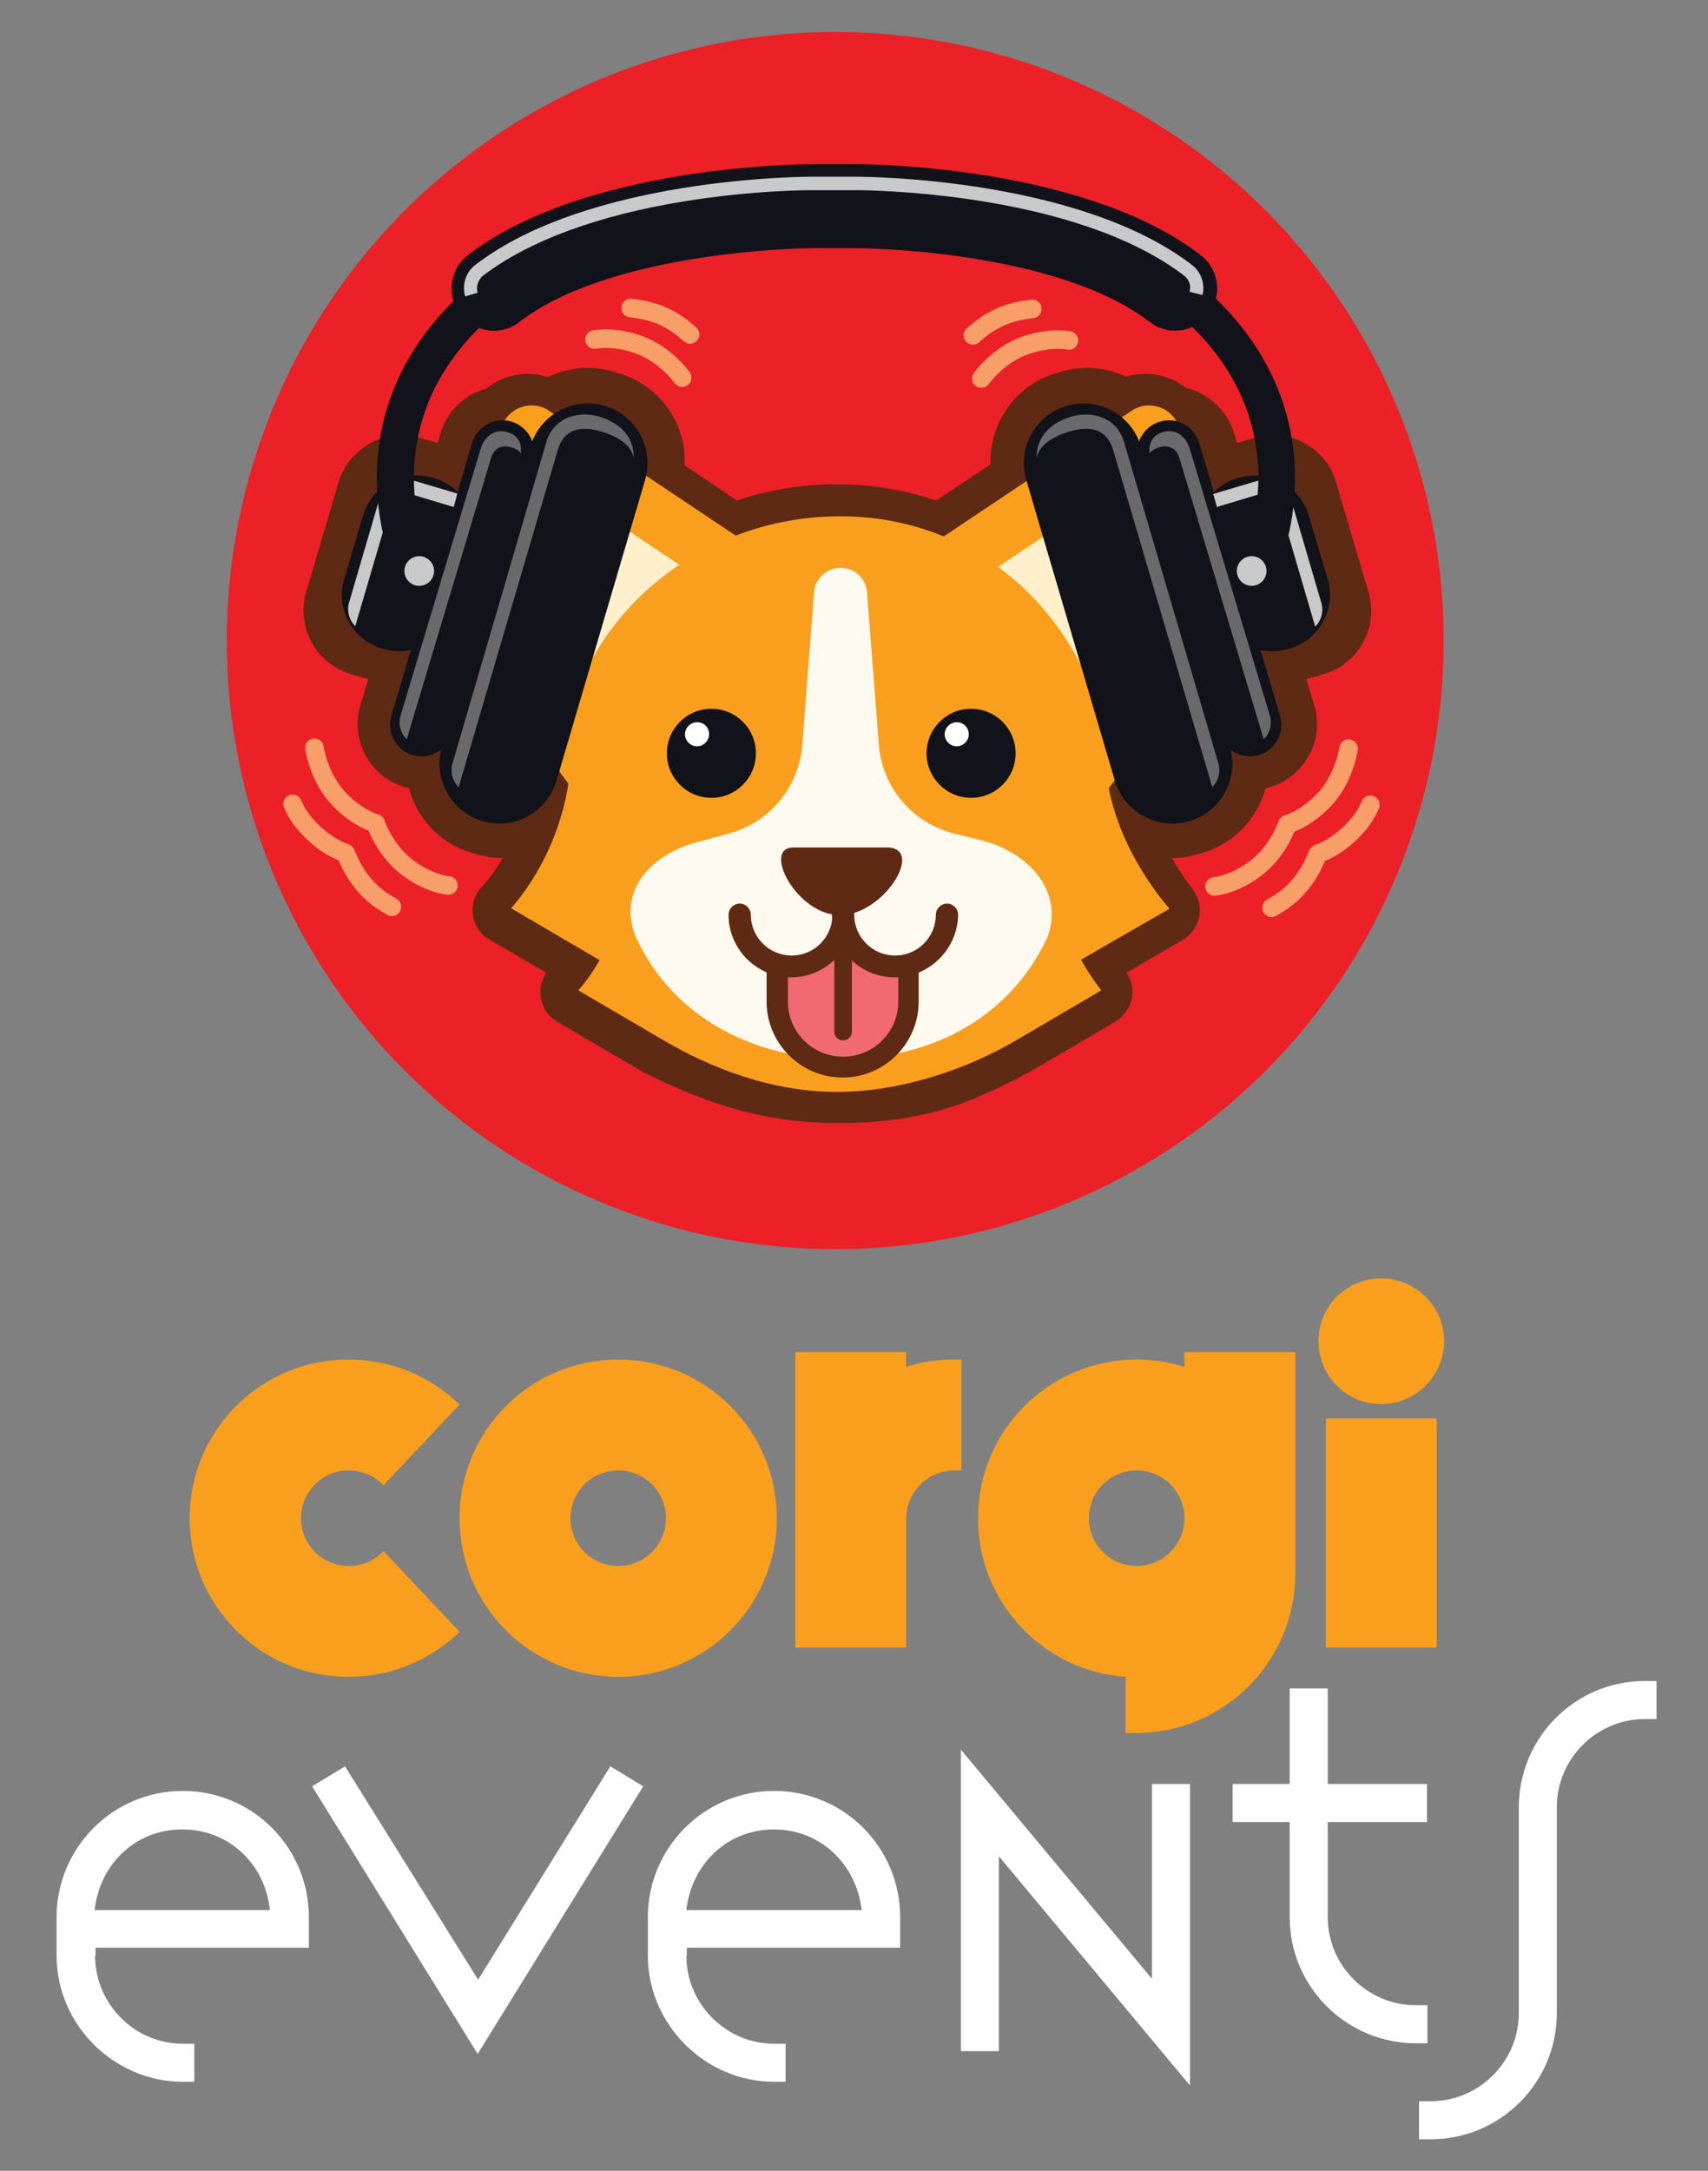 <?xml version="1.0" encoding="UTF-8"?>
<svg xmlns="http://www.w3.org/2000/svg" xmlns:xlink="http://www.w3.org/1999/xlink" version="1.1" id="Layer_1" x="0px" y="0px" viewBox="0 0 368.3 468" style="enable-background:new 0 0 368.3 468;" xml:space="preserve">
<rect x="0" y="0" width="368.3" height="468" fill="#808080" stroke="none"/>
<style type="text/css">
	.st0{fill:#EC2027;}
	.st1{fill:#5F2A13;}
	.st2{fill:#FFF0CB;}
	.st3{fill:#F99F1D;}
	.st4{fill:#FFFAF0;}
	.st5{fill:#11121A;}
	.st6{fill:#FFFFFF;}
	.st7{fill:none;stroke:#F89F69;stroke-width:4;stroke-linecap:round;stroke-linejoin:round;stroke-miterlimit:10;}
	.st8{fill:#F26972;}
	.st9{opacity:0.77;fill:#FFFFFF;}
	.st10{opacity:0.37;fill:#FFFFFF;}
</style>
<circle class="st0" cx="180.1" cy="138.1" r="131.2"></circle>
<path class="st1" d="M138.8,231.2l-18.6-10.9c-2-1.1-3.3-3.1-3.6-5.4c-0.3-1.8,0.2-3.7,1.2-5.2l-12.2-7.1c-2-1.1-3.3-3.1-3.6-5.4  c-0.3-2.2,0.4-4.5,2-6.1c0,0,2.1-2.2,4.4-6.1c-1.9,0-3.7-0.3-5.5-0.8l-1.3-0.4c-6.8-2-11.7-7.4-13.4-13.9c-0.3-0.1-0.6-0.1-0.9-0.2  c-7.5-2.2-11.8-10.1-9.6-17.6l1.7-5.7l-3.8-1.1c-3.6-1.1-6.6-3.5-8.4-6.8c-1.8-3.3-2.2-7.2-1.2-10.8l7-23.7  c1.8-6,7.4-10.2,13.6-10.2c1.4,0,2.7,0.2,4,0.6l3.8,1.1l0.6-2.1c1.4-4.7,5.1-8.3,9.8-9.6c2.5-2,5.7-3.2,8.9-3.2c1.5,0,3,0.2,4.4,0.7  c2.7-1.3,5.6-2,8.6-2c1.9,0,3.7,0.3,5.5,0.8l1.3,0.4c5,1.5,9.2,4.8,11.7,9.4c1.8,3.2,2.6,6.8,2.4,10.4l11.3,7.6  c6.8-2.3,14-3.5,21.5-3.5c7.4,0,14.6,1.2,21.5,3.5l11.7-7.8c-0.3-8.8,5.3-17,14-19.6l1.3-0.4c1.8-0.5,3.7-0.8,5.5-0.8  c2.9,0,5.8,0.7,8.4,1.9c1.3-0.4,2.8-0.6,4.2-0.6c3.2,0,6.2,1.1,8.7,3c4.9,1.2,8.9,4.9,10.4,9.8l0.6,2.1l3.8-1.1  c1.3-0.4,2.7-0.6,4-0.6c6.3,0,11.9,4.2,13.6,10.2l7,23.7c2.2,7.5-2.1,15.4-9.6,17.6l-3.8,1.1l1.7,5.7c1.1,3.6,0.7,7.5-1.2,10.8  c-1.8,3.3-4.8,5.8-8.4,6.8c-0.3,0.1-0.6,0.2-0.9,0.2c-1.7,6.4-6.6,11.8-13.4,13.9l-1.3,0.4c-1.8,0.5-3.7,0.8-5.5,0.8c0,0,0,0,0,0  c2.3,4,4.3,6.5,4.3,6.5c1.4,1.7,2,3.9,1.6,6c-0.4,2.1-1.7,4-3.5,5.1l-12.2,7.1c1.1,1.6,1.5,3.5,1.2,5.4c-0.4,2.1-1.7,4-3.5,5.1  l-18.6,10.9c-11.7,6.2-22.3,11.1-41.6,11C162.1,242.1,149.1,236.2,138.8,231.2z"></path>
<path class="st1" d="M288.1,129.6l-7-23.7c-1.1-3.6-4.9-5.7-8.5-4.6l-10.4,3.1c-0.1,0-0.3,0.1-0.4,0.1l-2.7-9.2  c-0.9-3-3.7-4.9-6.6-4.9c-1.3-1.7-3.3-2.6-5.4-2.6c-1.3,0-2.6,0.4-3.7,1.1l-0.9,0.6c-3.1-2.6-7.3-3.7-11.4-2.5l-1.3,0.4  c-6.5,1.9-10.2,8.7-8.3,15.2l0.2,0.8l-18.9,12.6c-6.8-2.8-14.4-4.4-22.4-4.4s-15.6,1.6-22.4,4.4l-18.5-12.4l0.3-1  c1.9-6.5-1.8-13.3-8.3-15.2l-1.3-0.4c-4.2-1.2-8.6-0.1-11.6,2.6l-1.1-0.7c-1.2-0.8-2.5-1.1-3.7-1.1c-2.1,0-4.1,1-5.4,2.6  c-2.8,0.1-5.4,2-6.2,4.9l-2.7,9.2c-0.1-0.1-0.3-0.1-0.4-0.1l-10.4-3.1c-3.6-1.1-7.4,1-8.5,4.6l-7,23.7c-1.1,3.6,1,7.4,4.6,8.5  l10.4,3.1c0.1,0,0.3,0.1,0.4,0.1l-3.8,12.8c-1.1,3.6,1,7.4,4.6,8.5c2.2,0.6,4.4,0.1,6.1-1.1l0,0c-1.9,6.5,1.8,13.3,8.3,15.2l1.3,0.4  c6.5,1.9,13.3-1.8,15.2-8.3l0.3-1c0.4,0.6,0.8,1.1,1.2,1.6c-2.6,16.6-12.4,26.8-12.4,26.8l19.1,11.2c-2.4,4.2-4.6,6.5-4.6,6.5  l18.6,10.9c3.8,2.2,20.6,9.1,37.5,9.1c17.1,0,34.3-6.9,38.1-9.1l18.6-10.9c0,0-2.1-2.5-4.4-6.6l18.9-11.1c0,0-9.6-11.4-12.3-26.9  c0.5-0.6,1-1.3,1.4-1.9l0.4,1.4c1.9,6.5,8.7,10.2,15.2,8.3l1.3-0.4c6.5-1.9,10.2-8.7,8.3-15.2l0,0c1.7,1.3,3.9,1.8,6.1,1.1  c3.6-1.1,5.7-4.9,4.6-8.5l-3.8-12.8c0.1,0,0.3-0.1,0.4-0.1l10.4-3.1C287,137.1,289.1,133.2,288.1,129.6z"></path>
<g>
	<path class="st1" d="M247.9,81.8c-2.4,0-4.8,0.7-6.9,2.1l-38.1,25.4c-6.9-2.5-14.2-3.7-21.7-3.7c-7.5,0-14.8,1.2-21.7,3.7   l-38.1-25.4c-2.1-1.4-4.4-2.1-6.9-2.1c-6.1,0-11.3,4.4-12.3,10.4c-1.4,8.6-2.7,21.8-1.1,36.2c1.8,16.3,7,30.4,15.4,42   c-2.7,13.1-10.4,21.4-10.4,21.4c-1.2,1.3-1.8,3-1.5,4.7c0.2,1.7,1.3,3.2,2.8,4.1l13.9,8.1c-0.4,0.5-0.6,0.7-0.6,0.7   c-1.2,1.3-1.8,3-1.5,4.7c0.2,1.7,1.3,3.2,2.8,4.1l18.6,10.9c10.9,6.4,25.3,9.9,40.7,9.9c15.4,0,29.8-3.5,40.7-9.9l18.6-10.9   c1.4-0.8,2.4-2.3,2.7-3.9c0.3-1.6-0.2-3.3-1.2-4.6c0,0-0.3-0.4-0.8-1l13.8-8.1c1.4-0.8,2.4-2.3,2.7-3.9c0.3-1.6-0.2-3.3-1.2-4.6   c-0.1-0.1-7.7-9.4-10.6-21.9c8.3-11.5,13.4-25.6,15.3-41.9c1.6-14.4,0.3-27.6-1.1-36.2C259.2,86.2,254,81.8,247.9,81.8z"></path>
	<g>
		<g>
			<g>
				<path class="st2" d="M196.8,122.8l45.7-30.5c3.7-2.5,8.8-0.3,9.5,4.1c2.6,15.6,4.7,48-15.1,71.2L196.8,122.8z"></path>
				<path class="st3" d="M236.6,151.8c3.5-7.1,5.9-15.2,7-24.2c1-7.8,0.9-15.3,0.4-21.8c-0.1-1.2-1.4-1.8-2.4-1.2l-29.5,19.7      l-18.1-2.3l50.1-33.5c1.2-0.8,2.5-1.1,3.7-1.1c3.1,0,6.1,2.2,6.7,5.7c2.8,17.1,5.1,52.6-16.5,78.1L236.6,151.8z"></path>
			</g>
			<g>
				<path class="st2" d="M165.6,122.8l-45.7-30.5c-3.7-2.5-8.8-0.3-9.5,4.1c-2.6,15.6-4.7,48,15.1,71.2L165.6,122.8z"></path>
				<path class="st3" d="M125.8,151.8c-3.5-7.1-5.9-15.2-7-24.2c-1-7.8-0.9-15.3-0.4-21.8c0.1-1.2,1.4-1.8,2.4-1.2l29.5,19.7      l18.1-2.3l-50.1-33.5c-1.2-0.8-2.5-1.1-3.7-1.1c-3.1,0-6.1,2.2-6.7,5.7c-2.8,17.1-5.1,52.6,16.5,78.1L125.8,151.8z"></path>
			</g>
		</g>
		<path class="st3" d="M252.2,195.9c0,0-11.2-12.1-13.5-28.2c-0.1-1.4,0.8-2.8,0.6-4.2c0-0.8-1-9.3-2.8-11.9    c-7.9-23.5-28.9-40.3-55.3-40.3s-49.6,16.4-57.5,39.8c-1.7,2.6-0.6,11.5-0.6,12.2c-0.2,1.8-0.4,3.6-0.5,5.4    c-2.5,16.8-12.4,27.1-12.4,27.1l19.1,11.2c-2.4,4.2-4.6,6.5-4.6,6.5l18.6,10.9c9.9,5.8,23,11,37.2,11s28.5-5.2,38.4-11l18.6-10.9    c0,0-2.1-2.5-4.4-6.6L252.2,195.9z"></path>
		<path class="st4" d="M211.4,181.1l-5.7-1.4c-9-2.3-15.5-10-16.2-19.2l-2.5-32.2c0-2.9-2-5.4-4.8-5.8c-3.6-0.6-6.7,2.2-6.7,5.7    l-2.5,32.4c-0.7,9.1-7.1,16.8-15.9,19.1l-5.8,1.6c-11,2.6-18.2,10.7-14.2,20.7c0.1,0.2,0.2,0.4,0.3,0.6    c7.8,16.5,24.8,25.7,44.3,25.7c19.5,0,36-9.2,43.9-25.7c0.1-0.1,0.1-0.3,0.2-0.4C229.7,192.1,221.5,183.5,211.4,181.1z"></path>
		<g>
			<g>
				<path class="st5" d="M163,162.4c0,5.3-4.3,9.6-9.6,9.6c-5.3,0-9.6-4.3-9.6-9.6c0-5.3,4.3-9.6,9.6-9.6      C158.7,152.8,163,157.1,163,162.4z"></path>
				<path class="st6" d="M152.9,158.3c0,1.4-1.2,2.6-2.6,2.6c-1.4,0-2.6-1.2-2.6-2.6c0-1.4,1.2-2.6,2.6-2.6      C151.8,155.7,152.9,156.8,152.9,158.3z"></path>
			</g>
			<g>
				<path class="st5" d="M219,162.4c0,5.3-4.3,9.6-9.6,9.6c-5.3,0-9.6-4.3-9.6-9.6c0-5.3,4.3-9.6,9.6-9.6      C214.7,152.8,219,157.1,219,162.4z"></path>
				<path class="st6" d="M208.9,158.3c0,1.4-1.2,2.6-2.6,2.6c-1.4,0-2.6-1.2-2.6-2.6c0-1.4,1.2-2.6,2.6-2.6      C207.7,155.7,208.9,156.8,208.9,158.3z"></path>
			</g>
		</g>
	</g>
</g>
<g>
	<path class="st7" d="M81,177.5c0,0,1.9,5.7,6.7,9.4c4.8,3.7,9,4,9,4"></path>
	<path class="st7" d="M67.8,161.2c0,0,0.8,5.9,4.8,10.5c4,4.5,8.1,5.7,8.1,5.7"></path>
	<path class="st7" d="M74.6,184c0,0,1.9,5.7,6.7,9.4c1.1,0.9,2.2,1.5,3.2,2.1"></path>
	<path class="st7" d="M63.1,173.3c0.7,1.6,1.7,3.3,3.1,4.8c4,4.5,8.1,5.7,8.1,5.7"></path>
</g>
<g>
	<path class="st7" d="M147.1,81.4c0,0-3.5-4.9-9.1-7s-9.8-1.2-9.8-1.2"></path>
</g>
<g>
	<path class="st7" d="M148.8,72.1c-1.6-1.5-3.9-3.2-6.7-4.3c-2.4-0.9-4.4-1.2-6.1-1.4"></path>
</g>
<g>
	<path class="st7" d="M277.6,177.7c0,0-1.9,5.7-6.7,9.4c-4.8,3.7-9,4-9,4"></path>
	<path class="st7" d="M290.8,161.4c0,0-0.8,5.9-4.8,10.5c-4,4.5-8.1,5.7-8.1,5.7"></path>
	<path class="st7" d="M284.1,184.2c0,0-1.9,5.7-6.7,9.4c-1.1,0.9-2.2,1.5-3.2,2.1"></path>
	<path class="st7" d="M295.5,173.5c-0.7,1.6-1.7,3.3-3.1,4.8c-4,4.5-8.1,5.7-8.1,5.7"></path>
</g>
<g>
	<path class="st7" d="M211.6,81.6c0,0,3.5-4.9,9.1-7c5.7-2.1,9.8-1.2,9.8-1.2"></path>
</g>
<g>
	<path class="st7" d="M209.8,72.3c1.6-1.5,3.9-3.2,6.7-4.3c2.4-0.9,4.4-1.2,6.1-1.4"></path>
</g>
<g>
	<path class="st3" d="M82.7,320.2c-1.9-2-4.6-3.2-7.5-3.2c-5.7,0-10.3,4.6-10.3,10.3s4.6,10.3,10.3,10.3c3,0,5.6-1.2,7.5-3.2   l16.4,17.4c-6.2,6-14.6,9.7-24,9.7c-18.9,0-34.2-15.3-34.2-34.2c0-18.9,15.3-34.2,34.2-34.2c9.4,0,17.8,3.7,24,9.7L82.7,320.2z"></path>
	<path class="st3" d="M167.5,327.3c0,18.9-15.3,34.2-34.2,34.2c-18.9,0-34.2-15.3-34.2-34.2c0-18.9,15.3-34.2,34.2-34.2   C152.2,293.1,167.5,308.4,167.5,327.3z M123,327.3c0,5.7,4.6,10.3,10.3,10.3c5.7,0,10.3-4.6,10.3-10.3S139,317,133.3,317   C127.6,317,123,321.6,123,327.3z"></path>
	<path class="st3" d="M195.4,291.5v3.2c3.2-1.1,6.7-1.6,10.4-1.6h1.5V317h-1.5c-5.8,0-10.4,4.8-10.4,10.3v27.9h-23.9v-63.7H195.4z"></path>
	<path class="st3" d="M210.9,327.3c0-18.9,15.3-34.2,34.2-34.2c3.7,0,7.2,0.6,10.3,1.6v-3.2h23.9v47.8c0,18.9-15.4,34.3-34.2,34.3   c-1.1,0-2.4,0-2.4,0v-12.1C225.2,360.3,210.9,345.7,210.9,327.3z M234.8,327.3c0,5.7,4.6,10.3,10.3,10.3c5.7,0,10.3-4.6,10.3-10.3   s-4.6-10.3-10.3-10.3C239.4,317,234.8,321.6,234.8,327.3z"></path>
	<path class="st3" d="M311.4,289.1c0,7.5-6.1,13.6-13.6,13.6c-7.5,0-13.5-6.1-13.5-13.6c0-7.4,6-13.5,13.5-13.5   C305.3,275.6,311.4,281.7,311.4,289.1z M309.8,355.2h-23.9v-49.4h23.9V355.2z"></path>
</g>
<g>
	<path class="st6" d="M20.5,421.6c0,10.4,8.5,19,18.9,19c1.1,0,1.4,0,2.5,0v8.2c-1.1,0-1.4,0-2.5,0c-14.8,0-27.2-12.3-27.2-27.2   v-8.3c0-14.8,12-27.2,27.2-27.2s27.2,12.3,27.2,27.2c0,1.1,0,6.6,0,6.6h-46V421.6z M39.3,394.4c-10.1,0-17.8,7.5-18.9,17.4h37.8   C57.2,401.9,49.4,394.4,39.3,394.4z"></path>
	<path class="st6" d="M103.1,426.8l28.5-46l7.1,4.3l-35.7,57.7l-35.7-57.7l7.1-4.3L103.1,426.8z"></path>
	<path class="st6" d="M148,421.6c0,10.4,8.5,19,18.9,19c1.1,0,1.4,0,2.5,0v8.2c-1.1,0-1.4,0-2.5,0c-14.8,0-27.2-12.3-27.2-27.2v-8.3   c0-14.8,12-27.2,27.2-27.2s27.2,12.3,27.2,27.2c0,1.1,0,6.6,0,6.6h-46V421.6z M166.9,394.4c-10.1,0-17.8,7.5-18.9,17.4h37.8   C184.7,401.9,176.9,394.4,166.9,394.4z"></path>
	<path class="st6" d="M256.6,449.6l-41.2-49.4v42h-8.2v-65l41.2,49.4v-42h8.2V449.6z"></path>
	<path class="st6" d="M286.3,413.3c0,10.4,8.5,19,19,19c1.1,0,1.4,0,2.5,0v8.2c-1.1,0-1.4,0-2.5,0c-15,0-27.2-12.2-27.2-27.2v-20.5   h-12.3v-8.2h12.3v-20.6h8.2v20.6h21.4v8.2h-21.4V413.3z"></path>
	<path class="st6" d="M354.7,362.4c1.1,0,1.4,0,2.5,0v8.2c-1.1,0-1.4,0-2.5,0c-10.5,0-19,8.6-19,19V434c0,15-12.2,27.2-27.2,27.2   c-1.1,0-1.4,0-2.5,0v-8.2c1.1,0,1.4,0,2.5,0c10.5,0,19-8.6,19-19v-44.5C327.6,374.5,339.7,362.4,354.7,362.4z"></path>
</g>
<g>
	<g>
		<path class="st1" d="M198.2,201.5h-28.4h-4.5v14.4c0,9.1,7.4,16.4,16.4,16.4c9.1,0,16.4-7.4,16.4-16.4V201.5z"></path>
		<path class="st8" d="M169.9,215.9c0,6.6,5.3,11.9,11.9,11.9c6.6,0,11.9-5.3,11.9-11.9v-10.3h-23.8V215.9z"></path>
	</g>
	<path class="st1" d="M179.9,222.4c0,1,0.8,1.9,1.9,1.9c1,0,1.9-0.8,1.9-1.9V191h-3.8V222.4z"></path>
</g>
<g>
	<path class="st4" d="M159.4,197.1c0,6.2,5,11.2,11.2,11.2c6.2,0,11.2-5,11.2-11.2v-3.9L159.4,197.1z"></path>
	<path class="st1" d="M170.6,210.7c-7.5,0-13.5-6.1-13.5-13.5c0-1.3,1.1-2.4,2.4-2.4c1.3,0,2.4,1.1,2.4,2.4c0,4.9,4,8.8,8.8,8.8   c4.9,0,8.8-4,8.8-8.8v-3.9c0-1.3,1.1-2.4,2.4-2.4s2.4,1.1,2.4,2.4v3.9C184.1,204.6,178,210.7,170.6,210.7z"></path>
</g>
<g>
	<path class="st4" d="M204.1,197.1c0,6.2-5,11.2-11.2,11.2c-6.2,0-11.2-5-11.2-11.2v-3.9L204.1,197.1z"></path>
	<path class="st1" d="M192.9,210.7c-7.5,0-13.5-6.1-13.5-13.5v-3.9c0-1.3,1.1-2.4,2.4-2.4s2.4,1.1,2.4,2.4v3.9c0,4.9,4,8.8,8.8,8.8   c4.9,0,8.8-4,8.8-8.8c0-1.3,1.1-2.4,2.4-2.4c1.3,0,2.4,1.1,2.4,2.4C206.5,204.6,200.4,210.7,192.9,210.7z"></path>
</g>
<g>
	<path class="st1" d="M191.2,182.7h-20.1c-6.9,0,0.7,14.6,10,14.6C190.6,197.3,199.6,182.7,191.2,182.7z"></path>
</g>
<path class="st5" d="M104,177L104,177c-6.8-2-10.7-9.2-8.7-16l19.1-64.8c2-6.8,9.2-10.7,16-8.7l0,0c6.8,2,10.7,9.2,8.7,16  l-19.1,64.8C118,175.1,110.8,179.1,104,177z"></path>
<path class="st5" d="M89,162.8L89,162.8c-3.6-1.1-5.7-4.9-4.6-8.5l17.4-58.8c1.1-3.6,4.9-5.7,8.5-4.6l0,0c3.6,1.1,5.7,4.9,4.6,8.5  l-17.4,58.8C96.4,161.7,92.6,163.8,89,162.8z"></path>
<path class="st5" d="M82.8,139.9l-0.5-0.1c-6.3-1.9-10-8.6-8.1-14.9l4.1-13.8c1.9-6.3,8.6-10,14.9-8.1l0.5,0.1  c6.3,1.9,10,8.6,8.1,14.9l-4.1,13.8C95.9,138.1,89.1,141.8,82.8,139.9z"></path>
<path class="st5" d="M256.5,177L256.5,177c6.8-2,10.7-9.2,8.7-16L246,96.2c-2-6.8-9.2-10.7-16-8.7l0,0c-6.8,2-10.7,9.2-8.7,16  l19.1,64.8C242.4,175.1,249.7,179.1,256.5,177z"></path>
<path class="st5" d="M271.4,162.8L271.4,162.8c3.6-1.1,5.7-4.9,4.6-8.5l-17.4-58.8c-1.1-3.6-4.9-5.7-8.5-4.6l0,0  c-3.6,1.1-5.7,4.9-4.6,8.5l17.4,58.8C264,161.7,267.8,163.8,271.4,162.8z"></path>
<path class="st5" d="M277.7,139.9l0.5-0.1c6.3-1.9,10-8.6,8.1-14.9l-4.1-13.8c-1.9-6.3-8.6-10-14.9-8.1l-0.5,0.1  c-6.3,1.9-10,8.6-8.1,14.9l4.1,13.8C264.6,138.1,271.3,141.8,277.7,139.9z"></path>
<path class="st9" d="M97.8,109.3l-9.3-2.8c-1.8-0.5-3.7,0.5-4.2,2.3L76.6,135c-1.3-1.3-1.9-3.3-1.3-5.2l6.7-22.9  c0.8-2.8,3.7-4.3,6.5-3.5l10.1,3C98.6,106.4,97.9,109.3,97.8,109.3z"></path>
<path class="st10" d="M110.1,96.4c-2.1-0.6-3.7,0.5-4.2,2.3l-18.2,60.7c-1.3-1.3-1.9-3.3-1.3-5.2l17.2-57.3c0.8-2.8,3.2-4.9,6.5-3.5  c2.8,1.2,2.2,4.4,2.2,4.4S112.2,97,110.1,96.4z"></path>
<path class="st10" d="M129.9,93.1c-4.6-1.4-8.2-0.7-9.6,3.8l-21.4,72.8c-1.3-1.3-1.9-3.3-1.3-5.2L117.9,95c1.6-5,7-6.7,11.9-5  c7.7,2.7,6.8,8.8,6.8,8.8S136.7,95.2,129.9,93.1z"></path>
<path class="st9" d="M262.4,109.3l9.3-2.8c1.8-0.5,3.7,0.5,4.2,2.3l7.7,26.3c1.3-1.3,1.9-3.3,1.3-5.2l-6.7-22.9  c-0.8-2.8-3.7-4.3-6.5-3.5l-10.1,3C261.6,106.4,262.4,109.3,262.4,109.3z"></path>
<path class="st10" d="M250.1,96.4c2.1-0.6,3.7,0.5,4.2,2.3l18.2,60.7c1.3-1.3,1.9-3.3,1.3-5.2l-17.2-57.3c-0.8-2.8-3.2-4.9-6.5-3.5  c-2.8,1.2-2.2,4.4-2.2,4.4S248.1,97,250.1,96.4z"></path>
<path class="st10" d="M230.4,93.1c4.6-1.4,8.2-0.7,9.6,3.8l21.4,72.8c1.3-1.3,1.9-3.3,1.3-5.2L242.3,95c-1.6-5-7-6.7-11.9-5  c-7.7,2.7-6.8,8.8-6.8,8.8S223.5,95.2,230.4,93.1z"></path>
<path class="st5" d="M279.2,100.8c-0.4-9.9-3.9-23.7-17-36.4c0.8-3.4-0.3-7.1-3.3-9.4c-25.2-19.4-72.1-19.6-74.1-19.6H175  c-2,0-48.9,0.2-74.1,19.6c-3.1,2.4-4.2,6.4-3.1,9.9C85,77.5,81.7,91.1,81.3,100.8c-0.5,12.2,3.3,21,3.5,21.4c0.9,2,3.2,2.9,5.2,2  c2-0.9,2.9-3.2,2.1-5.2c0-0.1-3.3-7.8-2.8-18.2c0.6-11.4,5.3-21.5,14-30.1c1,0.4,2.1,0.6,3.2,0.6c1.9,0,3.9-0.6,5.5-1.9  c20.3-15.6,62.6-15.9,63.1-15.9h9.7c0.4,0,42.7,0.2,63.1,15.9c2.7,2.1,6.3,2.4,9.2,1.1c8.8,8.6,13.6,18.8,14.2,30.2  c0.5,10.4-2.8,18.1-2.8,18.2c-0.9,2,0,4.3,2,5.2c0.5,0.2,1.1,0.3,1.6,0.3c1.5,0,3-0.9,3.6-2.4C275.9,121.9,279.7,113,279.2,100.8z"></path>
<path class="st9" d="M259.3,63.6c0.6-2.4-0.3-5-2.3-6.5c-24.5-18.8-70.5-19-72.4-19h-9.7c-1.9,0-47.9,0.2-72.4,19  c-2.1,1.6-2.9,4.3-2.2,6.8l2.7-0.8c-0.4-1.4,0.1-2.8,1.2-3.7c9.7-7.4,24.7-13,43.4-16c14.7-2.4,26.8-2.4,27.3-2.4h9.7  c1.9,0,46.9,0.2,70.7,18.4c1.1,0.8,1.6,2.2,1.2,3.5L259.3,63.6z"></path>
<circle class="st9" cx="269.9" cy="123.1" r="3.2"></circle>
<circle class="st9" cx="90.4" cy="123.1" r="3.2"></circle>
</svg>
